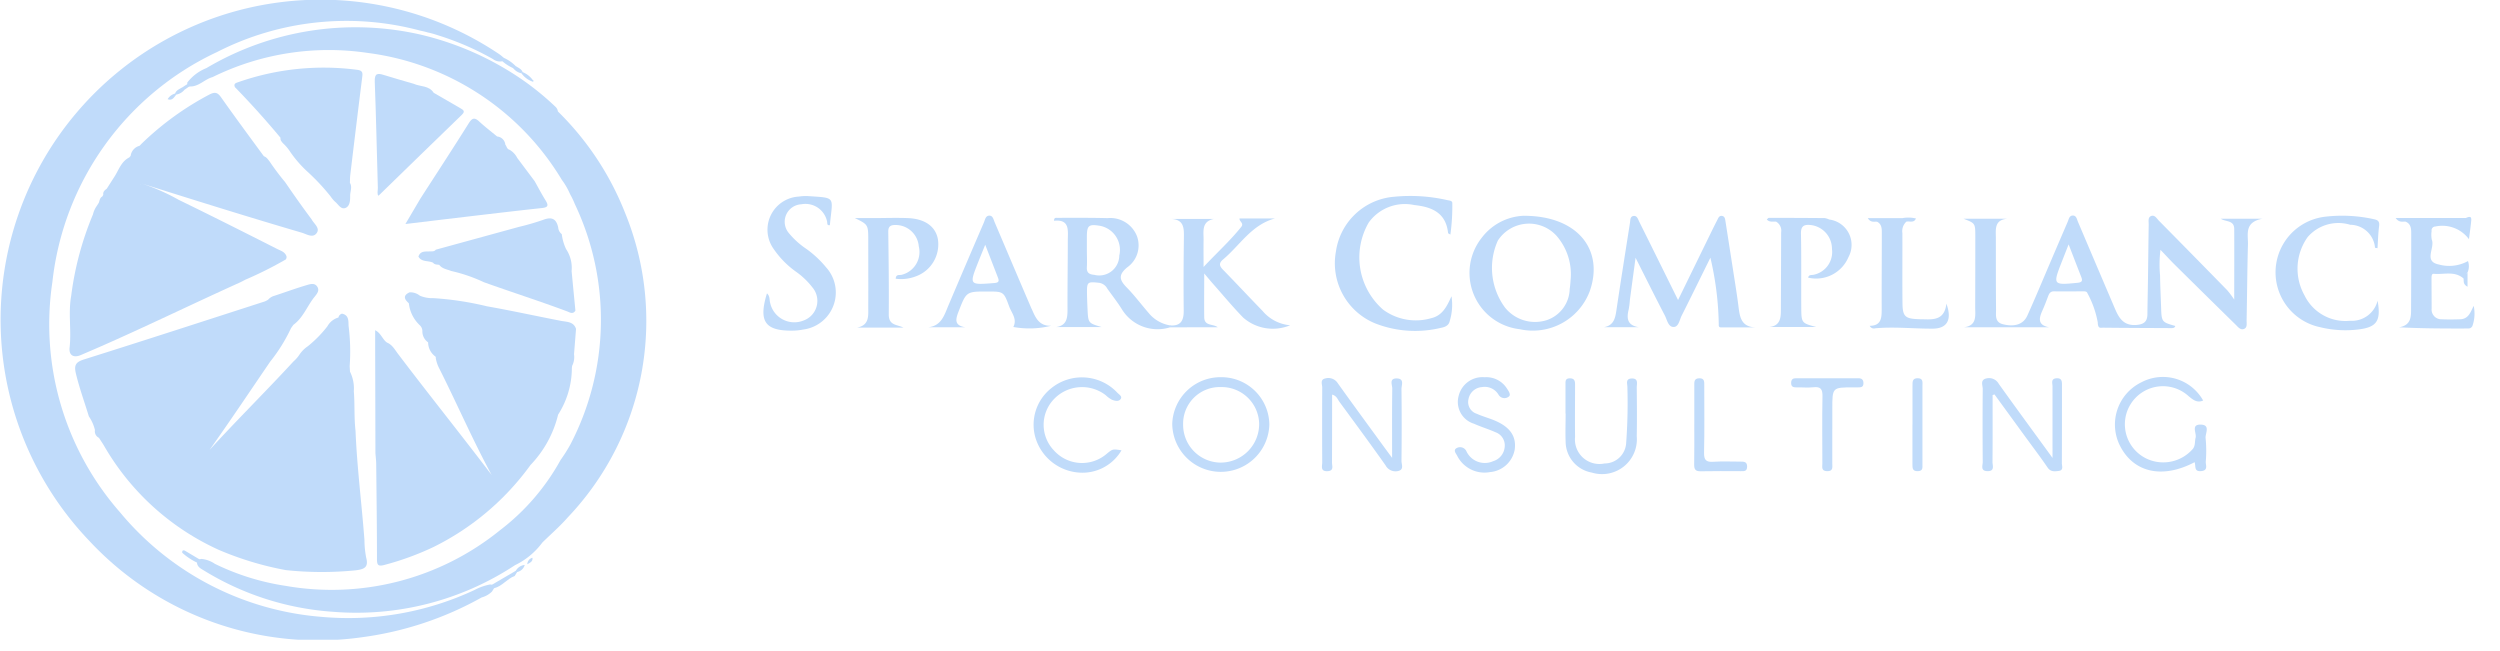 <svg xmlns="http://www.w3.org/2000/svg" xmlns:xlink="http://www.w3.org/1999/xlink" width="146" height="38" viewBox="0 0 146 38">
  <defs>
    <clipPath id="clip-path">
      <rect id="Rectangle_17163" data-name="Rectangle 17163" width="144.518" height="37.36" fill="#c0dbfa"/>
    </clipPath>
    <clipPath id="clip-Artboard_6">
      <rect width="146" height="38"/>
    </clipPath>
  </defs>
  <g id="Artboard_6" data-name="Artboard – 6" clip-path="url(#clip-Artboard_6)">
    <g id="Group_156067" data-name="Group 156067" transform="translate(-772 -1565)">
      <g id="Group_147694" data-name="Group 147694" transform="translate(772 1565)">
        <g id="Group_147693" data-name="Group 147693" transform="translate(0 0)" clip-path="url(#clip-path)">
          <path id="Path_106221" data-name="Path 106221" d="M28.135,34.888a19.559,19.559,0,0,1-6.947,2.32A18.248,18.248,0,0,1,5.2,31.569a18.689,18.689,0,0,1,23.964-28.4c.093.064.176.141.264.212.038.108-.025.161-.109.2a.67.67,0,0,1-.53-.131,16.288,16.288,0,0,0-3.247-1.4,4.7,4.7,0,0,0-.562-.155,4.259,4.259,0,0,0-.415-.1,16.62,16.62,0,0,0-11.9,1.249,16.846,16.846,0,0,0-9.606,13.43A16.642,16.642,0,0,0,7.007,29.916a17.038,17.038,0,0,0,11.751,6.107,17.384,17.384,0,0,0,8.96-1.57,3.184,3.184,0,0,1,.908-.321c.126.021.26.034.229.218-.041.066-.084.132-.126.2a1.375,1.375,0,0,1-.594.339" transform="translate(0 0)" fill="#c0dbfa"/>
          <path id="Path_106222" data-name="Path 106222" d="M34.861,6.844a17.014,17.014,0,0,1,3.917,5.91,16.654,16.654,0,0,1-3.334,17.789c-.459.524-.991.984-1.49,1.474a4.31,4.31,0,0,1-1.6,1.325,16.833,16.833,0,0,1-10.66,2.719,16.52,16.52,0,0,1-7.511-2.412c-.178-.108-.372-.2-.4-.444.02-.149.122-.206.256-.229a1.637,1.637,0,0,1,.785.285,14.207,14.207,0,0,0,4.127,1.287A15.612,15.612,0,0,0,31.48,31.3a13.1,13.1,0,0,0,3.536-4.1,9.2,9.2,0,0,0,.575-.91,15.754,15.754,0,0,0,.254-14.047,4.193,4.193,0,0,0-.209-.451c-.027-.046-.05-.093-.074-.141a4.131,4.131,0,0,0-.473-.815A15.534,15.534,0,0,0,23.745,3.425,15.376,15.376,0,0,0,14.69,4.839c-.473.128-.816.581-1.356.545a.215.215,0,0,1-.115-.231,2.66,2.66,0,0,1,1.117-.843,17.094,17.094,0,0,1,12.5-1.955,17.535,17.535,0,0,1,5.458,2.311A16.007,16.007,0,0,1,34.7,6.554a.456.456,0,0,1,.161.29" transform="translate(-2.279 -0.335)" fill="#c0dbfa"/>
          <path id="Path_106223" data-name="Path 106223" d="M117.515,20.149c.693-1.418,1.339-2.743,1.986-4.066q.15-.307.306-.609c.06-.116.109-.264.276-.238s.177.176.2.306q.211,1.348.42,2.695c.113.73.234,1.459.329,2.191.083.645.121,1.3,1.031,1.318-.679,0-1.359,0-2.038,0-.084,0-.142-.026-.132-.171a18.154,18.154,0,0,0-.489-3.9c-.558,1.127-1.11,2.258-1.676,3.381-.125.246-.176.656-.46.665-.329.012-.391-.414-.523-.668-.559-1.071-1.095-2.154-1.711-3.374-.123.91-.228,1.682-.331,2.455a4.7,4.7,0,0,1-.07.564c-.139.542-.065.938.6,1.038h-2.055c.572-.1.666-.506.735-.974.253-1.7.525-3.406.792-5.109.026-.161,0-.382.209-.414s.262.189.333.333c.743,1.49,1.48,2.983,2.268,4.576" transform="translate(-19.517 -2.626)" fill="#c0dbfa"/>
          <path id="Path_106224" data-name="Path 106224" d="M82.574,21.773c0-.037-.006-.074-.007-.113.638.052.807-.295.8-.868-.016-1.4-.008-2.8.01-4.206.007-.574.039-1.126-.789-1.144h2.551c-.764.15-.6.753-.612,1.269-.007.451,0,.9,0,1.538.8-.854,1.56-1.538,2.2-2.341.176-.22-.127-.32-.1-.49H88.69c-1.362.367-2.041,1.567-3.018,2.387-.247.206-.241.368-.022.593.781.8,1.543,1.618,2.322,2.419a2.371,2.371,0,0,0,1.611.837,2.631,2.631,0,0,1-2.747-.452c-.619-.638-1.188-1.325-1.778-1.992-.146-.166-.287-.338-.493-.582,0,.924-.012,1.745,0,2.566.012.519.512.363.789.577Z" transform="translate(-14.238 -2.658)" fill="#c0dbfa"/>
          <path id="Path_106225" data-name="Path 106225" d="M101.02,19.708a3.239,3.239,0,0,1-.105,1.419c-.051.259-.263.357-.5.4a6.4,6.4,0,0,1-3.848-.253,3.794,3.794,0,0,1-2.3-4.2,3.739,3.739,0,0,1,3.412-3.2,9.712,9.712,0,0,1,3.1.2c.128.028.3.026.285.2a12.051,12.051,0,0,1-.113,1.812c-.076-.05-.132-.068-.134-.091-.124-1.192-.958-1.529-1.975-1.635a2.6,2.6,0,0,0-2.658,1.019,4.052,4.052,0,0,0,.837,5.089,3.224,3.224,0,0,0,2.807.5c.661-.149.924-.7,1.182-1.27" transform="translate(-16.249 -2.385)" fill="#c0dbfa"/>
          <path id="Path_106226" data-name="Path 106226" d="M54.084,19.519c.178.166.136.353.175.51A1.443,1.443,0,0,0,56.225,21.1a1.217,1.217,0,0,0,.514-1.927,4.486,4.486,0,0,0-.985-.937,5.266,5.266,0,0,1-1.268-1.292,1.938,1.938,0,0,1,1.467-3.08,2.643,2.643,0,0,1,.511-.028c1.689.115,1.452,0,1.291,1.7-.191.027-.137-.126-.164-.221a1.29,1.29,0,0,0-1.5-1,1.023,1.023,0,0,0-.723,1.692,4.748,4.748,0,0,0,1.01.911,6,6,0,0,1,1.16,1.083A2.183,2.183,0,0,1,56.2,21.63a3.309,3.309,0,0,1-.619.065c-1.613.018-2.005-.532-1.5-2.176" transform="translate(-9.291 -2.385)" fill="#c0dbfa"/>
          <path id="Path_106227" data-name="Path 106227" d="M63.178,21.783H60.457c.737-.141.649-.707.652-1.213.006-1.287,0-2.574,0-3.861,0-.94,0-.94-.782-1.322h1.133c.644,0,1.288-.025,1.931,0,1.025.032,1.661.492,1.788,1.253a1.986,1.986,0,0,1-1.3,2.153,2.4,2.4,0,0,1-1.167.136c.015-.275.211-.2.339-.228a1.37,1.37,0,0,0,1.009-1.662,1.358,1.358,0,0,0-1.373-1.248c-.276,0-.413.084-.409.391.02,1.608.043,3.217.029,4.825-.006.671.491.586.866.781" transform="translate(-10.403 -2.651)" fill="#c0dbfa"/>
          <path id="Path_106228" data-name="Path 106228" d="M166.541,20.181c.215,1.2-.057,1.563-1.158,1.688a6.189,6.189,0,0,1-2.2-.138,3.271,3.271,0,0,1,.312-6.453,8.546,8.546,0,0,1,2.826.146c.26.051.343.146.308.415-.055.422-.065.85-.093,1.281-.084-.017-.144-.021-.145-.031a1.465,1.465,0,0,0-1.448-1.338,2.371,2.371,0,0,0-2.484.716,3.178,3.178,0,0,0-.189,3.4,2.657,2.657,0,0,0,2.661,1.49,1.548,1.548,0,0,0,1.61-1.173" transform="translate(-27.69 -2.624)" fill="#c0dbfa"/>
          <path id="Path_106229" data-name="Path 106229" d="M97.384,31.334c0-1.451-.009-2.75.009-4.049,0-.211-.2-.6.277-.584.444.019.26.395.262.616q.024,2.1,0,4.2c0,.2.152.495-.165.582A.658.658,0,0,1,97,31.774c-.884-1.251-1.794-2.484-2.7-3.718-.1-.142-.158-.344-.42-.41,0,1.338,0,2.655-.006,3.971,0,.193.13.484-.265.5-.432.016-.305-.3-.306-.513q-.012-2.186,0-4.372c0-.182-.133-.461.165-.527a.65.65,0,0,1,.741.271c.922,1.294,1.865,2.573,2.8,3.857l.37.5" transform="translate(-16.085 -4.6)" fill="#c0dbfa"/>
          <path id="Path_106230" data-name="Path 106230" d="M140.489,27.677c0,1.3.006,2.605-.006,3.908,0,.207.146.534-.289.53s-.279-.333-.281-.538c-.012-1.422-.013-2.844,0-4.264,0-.21-.165-.526.212-.612a.645.645,0,0,1,.722.313c1,1.4,2.023,2.792,3.141,4.329V30.178c0-1,0-2.009,0-3.013,0-.18-.114-.45.233-.473s.319.234.319.461c0,1.5,0,2.995-.006,4.492,0,.164.114.422-.18.457-.233.027-.471.071-.655-.2-.449-.657-.933-1.29-1.4-1.933l-1.7-2.335-.117.041" transform="translate(-24.121 -4.6)" fill="#c0dbfa"/>
          <path id="Path_106231" data-name="Path 106231" d="M153.9,31.581c-1.865.984-3.539.615-4.34-.928a2.743,2.743,0,0,1,1.219-3.731,2.693,2.693,0,0,1,3.621,1.058c-.353.155-.585-.038-.845-.251a2.223,2.223,0,1,0-2.333,3.7,2.288,2.288,0,0,0,2.578-.627c.158-.205.1-.434.158-.641.079-.269-.3-.794.31-.775.582.02.239.527.276.8a7.476,7.476,0,0,1,.009,1.361c-.011.205.159.515-.27.555s-.3-.286-.384-.526" transform="translate(-25.736 -4.589)" fill="#c0dbfa"/>
          <path id="Path_106232" data-name="Path 106232" d="M78.074,30.887a2.639,2.639,0,0,1-2.513,1.3,2.865,2.865,0,0,1-2.522-2.063,2.716,2.716,0,0,1,.926-2.856,2.841,2.841,0,0,1,3.863.255c.1.105.3.216.2.363-.116.18-.349.112-.518.049a1.683,1.683,0,0,1-.362-.268,2.266,2.266,0,0,0-3.082.3,2.166,2.166,0,0,0,.073,2.942,2.2,2.2,0,0,0,3.074.18c.344-.281.344-.281.859-.2" transform="translate(-12.577 -4.591)" fill="#c0dbfa"/>
          <path id="Path_106233" data-name="Path 106233" d="M110.475,28.754c0-.569,0-1.137,0-1.7,0-.17-.022-.352.24-.357s.319.127.319.355c0,1.023-.013,2.046,0,3.069a1.43,1.43,0,0,0,1.716,1.548,1.265,1.265,0,0,0,1.265-1.155,31.834,31.834,0,0,0,.075-3.29c.007-.194-.137-.5.246-.518.415-.017.3.31.3.53.01.947.019,1.894,0,2.842A2.034,2.034,0,0,1,112.01,32.2a1.846,1.846,0,0,1-1.527-1.8c-.022-.548,0-1.1,0-1.648h0" transform="translate(-19.05 -4.602)" fill="#c0dbfa"/>
          <path id="Path_106234" data-name="Path 106234" d="M104.421,26.618a1.43,1.43,0,0,1,1.3.681c.094.137.232.349.1.447a.4.4,0,0,1-.6-.1.938.938,0,0,0-.97-.451.859.859,0,0,0-.789.705.721.721,0,0,0,.494.857c.343.156.714.251,1.061.4.885.381,1.248.924,1.146,1.681a1.6,1.6,0,0,1-1.442,1.321,1.783,1.783,0,0,1-1.906-.929c-.064-.142-.286-.355-.026-.482a.408.408,0,0,1,.562.214,1.184,1.184,0,0,0,1.549.561.95.95,0,0,0,.677-.832.812.812,0,0,0-.531-.857c-.414-.185-.852-.315-1.265-.5a1.33,1.33,0,0,1-.891-1.631,1.43,1.43,0,0,1,1.538-1.081" transform="translate(-17.703 -4.589)" fill="#c0dbfa"/>
          <path id="Path_106235" data-name="Path 106235" d="M128.8,29.67c0,.663,0,1.326,0,1.989,0,.217.07.473-.309.46-.347-.012-.269-.252-.27-.443,0-1.307-.02-2.614.007-3.921.008-.423-.1-.586-.537-.537-.318.036-.643,0-.965.008-.19,0-.335-.023-.328-.269.007-.2.1-.266.284-.266q1.819,0,3.638,0c.212,0,.307.093.3.313s-.161.218-.314.221c-.094,0-.19,0-.284,0-1.22,0-1.22,0-1.22,1.252V29.67" transform="translate(-21.795 -4.602)" fill="#c0dbfa"/>
          <path id="Path_106236" data-name="Path 106236" d="M119.564,29.4q0-1.136,0-2.271c0-.212-.026-.43.291-.436s.291.22.291.43c0,1.305.018,2.611-.012,3.916-.009.436.127.559.547.53.527-.036,1.059-.007,1.589-.009.2,0,.376.006.379.286,0,.3-.189.272-.381.272-.776,0-1.552-.012-2.328.006-.307.007-.388-.109-.383-.4.015-.775.006-1.552.006-2.327" transform="translate(-20.617 -4.602)" fill="#c0dbfa"/>
          <path id="Path_106237" data-name="Path 106237" d="M134.963,29.39c0-.757,0-1.515,0-2.272,0-.218-.011-.428.3-.428.333,0,.281.237.281.439q0,2.3,0,4.6c0,.187.034.38-.266.389-.318.01-.319-.175-.318-.4,0-.776,0-1.553,0-2.33" transform="translate(-23.273 -4.602)" fill="#c0dbfa"/>
          <path id="Path_106238" data-name="Path 106238" d="M128.326,15.472a.943.943,0,0,0-.262-.084q-1.634-.015-3.267-.013c-.036,0-.073.058-.116.094.165.178.36.11.538.125a.6.6,0,0,1,.3.623q-.006,2.274-.016,4.548c0,.471-.048.914-.671.983h2.738c-.856-.228-.87-.233-.876-1.125-.01-1.441.012-2.882-.018-4.322-.01-.463.184-.546.572-.508a1.4,1.4,0,0,1,1.239,1.4,1.353,1.353,0,0,1-1.08,1.506c-.119.024-.275-.018-.31.166a2.047,2.047,0,0,0,2.354-1.2,1.493,1.493,0,0,0-1.128-2.194" transform="translate(-21.5 -2.651)" fill="#c0dbfa"/>
          <path id="Path_106239" data-name="Path 106239" d="M34.571,41.163l1.514-.886c.064-.014.089.012.075.075l-.14.228c-.447.163-.728.6-1.2.715-.048-.106-.145-.122-.245-.132" transform="translate(-5.961 -6.944)" fill="#c0dbfa"/>
          <path id="Path_106240" data-name="Path 106240" d="M36.071,4.683a2.527,2.527,0,0,1-.686-.451l.146-.147a2.2,2.2,0,0,1,.674.467c.024.113-.016.163-.134.132" transform="translate(-6.102 -0.704)" fill="#c0dbfa"/>
          <path id="Path_106241" data-name="Path 106241" d="M136.4,20.373c-.1.937-.708.944-1.336.92-.094,0-.19,0-.284-.006-.789-.027-.937-.156-.945-.934-.015-1.363,0-2.727-.006-4.091a.755.755,0,0,1,.231-.669c.183-.05.437.1.562-.186a1.886,1.886,0,0,0-.785-.022h-2.028c.174.286.379.187.549.214.262.14.27.388.27.639,0,1.5-.012,2.992-.007,4.488,0,.495-.03.945-.7.948a.269.269,0,0,0,.325.145c1.117-.1,2.234.027,3.351.021.833,0,1.154-.506.8-1.466" transform="translate(-22.73 -2.647)" fill="#c0dbfa"/>
          <path id="Path_106242" data-name="Path 106242" d="M37.468,5.65a1.328,1.328,0,0,1-.67-.492c-.012-.055.01-.079.066-.07a1.349,1.349,0,0,1,.594.463c.039.018.053.039.043.062s-.022.036-.033.036" transform="translate(-6.345 -0.877)" fill="#c0dbfa"/>
          <path id="Path_106243" data-name="Path 106243" d="M173.615,20.5c-.182.367-.3.768-.79.784-.359.012-.719.017-1.077,0a.568.568,0,0,1-.588-.627c0-.587-.006-1.173-.007-1.76,0-.113,0-.282.132-.269.583.057,1.218-.185,1.737.274.029.141-.055.325.234.48V18.55a.876.876,0,0,0,.025-.665,2.265,2.265,0,0,1-1.7.2c-.914-.179-.214-.972-.412-1.449a1.49,1.49,0,0,1-.011-.506.221.221,0,0,1,.214-.263,1.939,1.939,0,0,1,1.967.739c.048-.383.1-.732.133-1.082.03-.32-.164-.211-.324-.153h-4.088c.2.279.4.2.569.208.33.133.339.416.338.71,0,1.438,0,2.877-.008,4.317,0,.492.031,1.022-.7,1.146,1.374.072,2.706.073,4.038.07a.254.254,0,0,0,.258-.188,2.174,2.174,0,0,0,.06-1.135m-.358-1.946c-.018.026-.036.051-.053.078a.1.1,0,0,1,.053-.078" transform="translate(-29.152 -2.638)" fill="#c0dbfa"/>
          <path id="Path_106244" data-name="Path 106244" d="M36.764,5.012a.089.089,0,0,0-.066.07.811.811,0,0,1-.482-.3l.134-.132c.15.108.343.166.415.362" transform="translate(-6.245 -0.801)" fill="#c0dbfa"/>
          <path id="Path_106245" data-name="Path 106245" d="M13.007,38.851l.992.59c-.1.008-.192.025-.238.129a3.531,3.531,0,0,1-.9-.593c-.009-.105.02-.167.142-.127" transform="translate(-2.218 -6.697)" fill="#c0dbfa"/>
          <path id="Path_106246" data-name="Path 106246" d="M13.332,6.021,13,6.252c-.121.032-.158-.021-.139-.133l.344-.224.131.127" transform="translate(-2.216 -1.016)" fill="#c0dbfa"/>
          <path id="Path_106247" data-name="Path 106247" d="M9.1,9.535a17.184,17.184,0,0,1,3.979-2.887c.324-.163.474-.12.676.166.818,1.158,1.661,2.3,2.5,3.442.158.049.236.184.331.3a14.832,14.832,0,0,0,.913,1.216c.5.732,1.01,1.456,1.542,2.166.134.257.5.5.306.79-.224.334-.588.076-.882-.01-3.141-.92-6.262-1.9-9.3-2.857-.166-.03-.1.1-.108.021,0-.036.011-.05.039-.042a11.974,11.974,0,0,1,2.179.958c1.927.937,3.839,1.9,5.751,2.869.214.108.473.173.554.449a.277.277,0,0,1-.042.163,22.211,22.211,0,0,1-2.369,1.187c-.1.054-.2.107-.308.158-2.743,1.239-5.448,2.559-8.2,3.767-.364.159-.73.315-1.095.473-.418.18-.71.021-.658-.432.115-1.01-.088-2.024.094-3.028a18.159,18.159,0,0,1,1.27-4.748,1.416,1.416,0,0,1,.212-.482l.129-.2c.052-.132.057-.29.206-.369l.057-.1c-.028-.172.08-.265.2-.351q.22-.341.438-.684c.264-.4.4-.905.88-1.146l.08-.093a.7.7,0,0,1,.521-.586L9.1,9.535" transform="translate(-0.844 -1.13)" fill="#c0dbfa"/>
          <path id="Path_106248" data-name="Path 106248" d="M12.772,6.165l.139.133a.8.8,0,0,1-.489.29.059.059,0,0,1-.064-.065c.071-.2.258-.258.414-.358" transform="translate(-2.131 -1.063)" fill="#c0dbfa"/>
          <path id="Path_106249" data-name="Path 106249" d="M36.475,40.281a.153.153,0,0,0-.075-.074.68.68,0,0,1,.521-.341.58.58,0,0,1-.445.415" transform="translate(-6.277 -6.874)" fill="#c0dbfa"/>
          <path id="Path_106250" data-name="Path 106250" d="M12.267,6.6a.1.1,0,0,1,.064.066c-.13.157-.232.368-.5.263a.72.72,0,0,1,.436-.329" transform="translate(-2.04 -1.137)" fill="#c0dbfa"/>
          <path id="Path_106251" data-name="Path 106251" d="M37.212,39.741a.4.4,0,0,1,.3-.381c.028.219-.123.276-.3.381" transform="translate(-6.417 -6.787)" fill="#c0dbfa"/>
          <path id="Path_106252" data-name="Path 106252" d="M156.045,15.4H153.59c.3.193.78.073.783.6.007,1.317,0,2.632,0,4.121a5.759,5.759,0,0,0-.41-.548q-1.986-2.033-3.984-4.055c-.127-.129-.242-.356-.452-.281s-.146.322-.149.5c-.017,1.061-.027,2.122-.042,3.183-.009.682-.026,1.364-.033,2.047,0,.447-.216.607-.669.636-.731.046-1-.419-1.231-.962q-1.081-2.531-2.157-5.066c-.064-.151-.091-.367-.3-.364s-.235.218-.3.37q-.506,1.173-1.007,2.347c-.447,1.044-.881,2.093-1.348,3.127-.232.515-.742.671-1.418.507-.5-.122-.406-.536-.41-.876-.014-1.383-.008-2.766-.011-4.149,0-.5-.106-1.064.653-1.137h-2.537c.675.262.682.262.684,1q0,2.074-.007,4.149c0,.5.121,1.092-.657,1.188h4.975c-.66-.125-.607-.5-.4-.961.124-.276.233-.559.338-.843.064-.172.139-.3.356-.294.569.009,1.137,0,1.706,0,.093,0,.2,0,.239.112a5.677,5.677,0,0,1,.6,1.694c.012.394.151.314.329.316,1.326.015,2.652.019,3.977.025.1,0,.19-.01.223-.126-.8-.228-.8-.228-.83-1.122-.021-.606-.051-1.212-.059-1.818a7.077,7.077,0,0,1,.023-1.508c.314.329.568.607.835.871q1.778,1.759,3.564,3.51c.131.128.271.32.478.242s.151-.324.154-.5c.03-1.478.037-2.956.079-4.433.017-.584-.237-1.316.873-1.51m-10.83,3.748c-1.426.142-1.444.125-.923-1.207.122-.312.245-.623.407-1.037.273.706.5,1.3.732,1.888.088.223.074.328-.217.357" transform="translate(-23.894 -2.624)" fill="#c0dbfa"/>
          <path id="Path_106253" data-name="Path 106253" d="M106.89,15.225a3.245,3.245,0,0,0-2.472,1.282,3.308,3.308,0,0,0,2.211,5.343,3.553,3.553,0,0,0,4.087-2.2c.858-2.4-.663-4.417-3.826-4.423m2.663,4.247a1.968,1.968,0,0,1-1.355,1.851,2.249,2.249,0,0,1-2.417-.73,3.894,3.894,0,0,1-.426-3.917,2.169,2.169,0,0,1,3.46-.246,3.421,3.421,0,0,1,.8,2.422c-.015.167-.025.395-.058.619" transform="translate(-17.882 -2.625)" fill="#c0dbfa"/>
          <path id="Path_106254" data-name="Path 106254" d="M81.154,21.652a2.042,2.042,0,0,1-1.249-.727c-.434-.5-.833-1.036-1.3-1.51-.419-.432-.464-.722.048-1.149a1.572,1.572,0,0,0,.569-1.831A1.673,1.673,0,0,0,77.5,15.389c-.985-.027-1.971-.016-2.957-.017-.063,0-.159-.018-.163.171.94-.1.807.578.806,1.154,0,1.346-.023,2.691-.017,4.037,0,.5-.049.925-.661,1.016h2.654c-.784-.23-.785-.23-.824-1.053-.014-.3-.026-.606-.031-.909-.009-.676.028-.694.7-.623a.647.647,0,0,1,.486.341c.284.4.592.789.852,1.207a2.444,2.444,0,0,0,2.814,1.052c.012,0,.025-.013.036-.04s0-.05-.044-.073M78.191,17.6a1.17,1.17,0,0,1-1.462,1.1c-.3-.026-.448-.123-.43-.446s0-.678,0-1.016c0-.245,0-.49,0-.735,0-.693.1-.777.787-.662a1.434,1.434,0,0,1,1.1,1.762" transform="translate(-12.826 -2.65)" fill="#c0dbfa"/>
          <path id="Path_106255" data-name="Path 106255" d="M71.546,20.67c-.727-1.685-1.44-3.376-2.161-5.065-.065-.152-.1-.375-.29-.388-.24-.016-.27.235-.34.4q-1.045,2.423-2.076,4.854c-.238.564-.407,1.181-1.174,1.265h2.171c-.666-.1-.575-.473-.4-.92.455-1.168.447-1.171,1.7-1.168.919,0,.937,0,1.255.871.139.382.483.736.243,1.2a5.246,5.246,0,0,0,2.215-.073c-.712.034-.925-.482-1.137-.973m-2.21-1.519c-1.442.114-1.447.116-.926-1.206.117-.295.238-.588.417-1.032l.735,1.9c.1.245.046.318-.226.339" transform="translate(-11.296 -2.623)" fill="#c0dbfa"/>
          <path id="Path_106256" data-name="Path 106256" d="M85.592,26.618a2.819,2.819,0,0,0-2.868,2.714,2.836,2.836,0,0,0,5.671.05,2.8,2.8,0,0,0-2.8-2.764m-.008,4.988a2.208,2.208,0,0,1-2.228-2.235,2.139,2.139,0,0,1,2.2-2.176A2.191,2.191,0,0,1,87.8,29.341a2.251,2.251,0,0,1-2.219,2.264" transform="translate(-14.265 -4.59)" fill="#c0dbfa"/>
          <path id="Path_106257" data-name="Path 106257" d="M19.232,8.866Q17.96,7.339,16.574,5.915c-.1-.218.074-.25.214-.3a15.09,15.09,0,0,1,6.93-.713c.351.044.314.222.283.468q-.354,2.839-.693,5.68c-.018.149-.014.3-.021.451.152.248.012.506.015.758s-.007.583-.252.7c-.285.131-.434-.2-.627-.353a1.219,1.219,0,0,1-.116-.12,2.11,2.11,0,0,1-.149-.194A12.481,12.481,0,0,0,20.8,10.842,6.838,6.838,0,0,1,19.8,9.689a2.537,2.537,0,0,0-.422-.5c-.079-.094-.169-.183-.141-.323" transform="translate(-2.853 -0.824)" fill="#c0dbfa"/>
          <path id="Path_106258" data-name="Path 106258" d="M36.153,12.016c.213.377.413.763.642,1.13.184.3.152.409-.222.449-1.676.18-3.348.382-5.022.579-.951.113-1.9.228-2.941.353l.875-1.485c.941-1.46,1.893-2.913,2.815-4.385.2-.32.338-.378.622-.115.332.307.693.583,1.042.872a.531.531,0,0,1,.481.477c.083.1.089.262.249.3a1.152,1.152,0,0,1,.445.473l1.014,1.354" transform="translate(-4.934 -1.444)" fill="#c0dbfa"/>
          <path id="Path_106259" data-name="Path 106259" d="M29.887,6.317l1.569.908c.164.094.286.174.083.371-1.627,1.572-3.247,3.152-4.876,4.736-.1-.1-.031-.3-.037-.476-.062-2.06-.1-4.12-.18-6.179-.021-.512.167-.514.546-.394.57.18,1.147.339,1.721.507.39.179.9.094,1.174.527" transform="translate(-4.56 -0.899)" fill="#c0dbfa"/>
          <path id="Path_106260" data-name="Path 106260" d="M18.042,22.438l-.132.185a9.709,9.709,0,0,1-1.222,1.962c-1.213,1.778-2.409,3.569-3.659,5.321-.058.052-.082-.055-.032,0,1.645-1.817,3.395-3.536,5.055-5.339a1.951,1.951,0,0,0,.351-.4,1.787,1.787,0,0,1,.489-.489,6.953,6.953,0,0,0,1.143-1.165A1.07,1.07,0,0,1,20.68,22h0a.283.283,0,0,1,.228-.229l-.008.007c.4.088.358.434.372.708a11.927,11.927,0,0,1,.064,2.356c.006.107.012.214.018.319a2.193,2.193,0,0,1,.224,1.145c.063.768.01,1.541.1,2.308.086,2.136.362,4.258.521,6.388a5.557,5.557,0,0,0,.1,1.015c.156.583-.121.685-.618.747a19.863,19.863,0,0,1-4.077-.013A18.526,18.526,0,0,1,13.7,35.573a14.784,14.784,0,0,1-6.676-6.026c-.1-.177-.22-.348-.331-.521a.423.423,0,0,1-.233-.454,2.4,2.4,0,0,0-.356-.8l0,0c-.252-.828-.549-1.641-.753-2.485-.116-.477-.038-.679.463-.837,3.527-1.108,7.043-2.253,10.561-3.388a1.173,1.173,0,0,0,.2-.105.741.741,0,0,1,.365-.226c.63-.207,1.253-.436,1.889-.624.218-.064.466-.145.619.1.135.214-.015.4-.146.564-.443.536-.67,1.235-1.258,1.661" transform="translate(-0.915 -3.457)" fill="#c0dbfa"/>
          <path id="Path_106261" data-name="Path 106261" d="M29.09,20.827a1.876,1.876,0,0,0,.788.141A18.1,18.1,0,0,1,33,21.443c1.45.256,2.89.573,4.336.853.315.061.732.034.869.468l-.117,1.481a1.124,1.124,0,0,1-.113.682c0,.038-.008.075-.013.113a5.07,5.07,0,0,1-.8,2.726l0-.007a6.441,6.441,0,0,1-1.617,2.955A15.411,15.411,0,0,1,29.885,35.5a16.552,16.552,0,0,1-2.869,1.048c-.388.106-.436-.012-.436-.358,0-1.834-.025-3.668-.044-5.5,0-.225-.03-.449-.046-.674q-.007-3.165-.016-6.332c0-.264,0-.527,0-.843.344.168.425.539.692.722.3.121.45.4.629.64,1.76,2.326,3.587,4.6,5.353,6.924a1.93,1.93,0,0,1,.28.443c-1.154-2.085-2.113-4.312-3.2-6.477a2.057,2.057,0,0,1-.216-.636.074.074,0,0,0-.032-.089,1.021,1.021,0,0,1-.412-.818h0a.778.778,0,0,1-.336-.676.481.481,0,0,0-.156-.329,2.046,2.046,0,0,1-.633-1.278l-.031.015.029-.017c-.262-.23-.362-.449.041-.636a.886.886,0,0,1,.609.2" transform="translate(-4.565 -3.556)" fill="#c0dbfa"/>
          <path id="Path_106262" data-name="Path 106262" d="M30.749,18.126c-.127-.026-.273,0-.367-.125-.278-.143-.671-.018-.861-.368l.007.006c.113-.344.406-.285.666-.3.122-.008.257.023.346-.1q2.427-.665,4.853-1.331A14.332,14.332,0,0,0,36.8,15.5c.5-.193.774-.084.89.444a.533.533,0,0,0,.207.386,2.86,2.86,0,0,0,.251.872,1.968,1.968,0,0,1,.324,1.285q.11,1.154.222,2.309c-.145.241-.34.1-.494.041-1.608-.6-3.241-1.121-4.854-1.7a9.259,9.259,0,0,0-1.909-.655c-.239-.1-.52-.122-.692-.355" transform="translate(-5.09 -2.657)" fill="#c0dbfa"/>
        </g>
      </g>
      <rect id="Rectangle_20224" data-name="Rectangle 20224" width="146" height="38" transform="translate(772 1565)" fill="none"/>
    </g>
  </g>
</svg>
